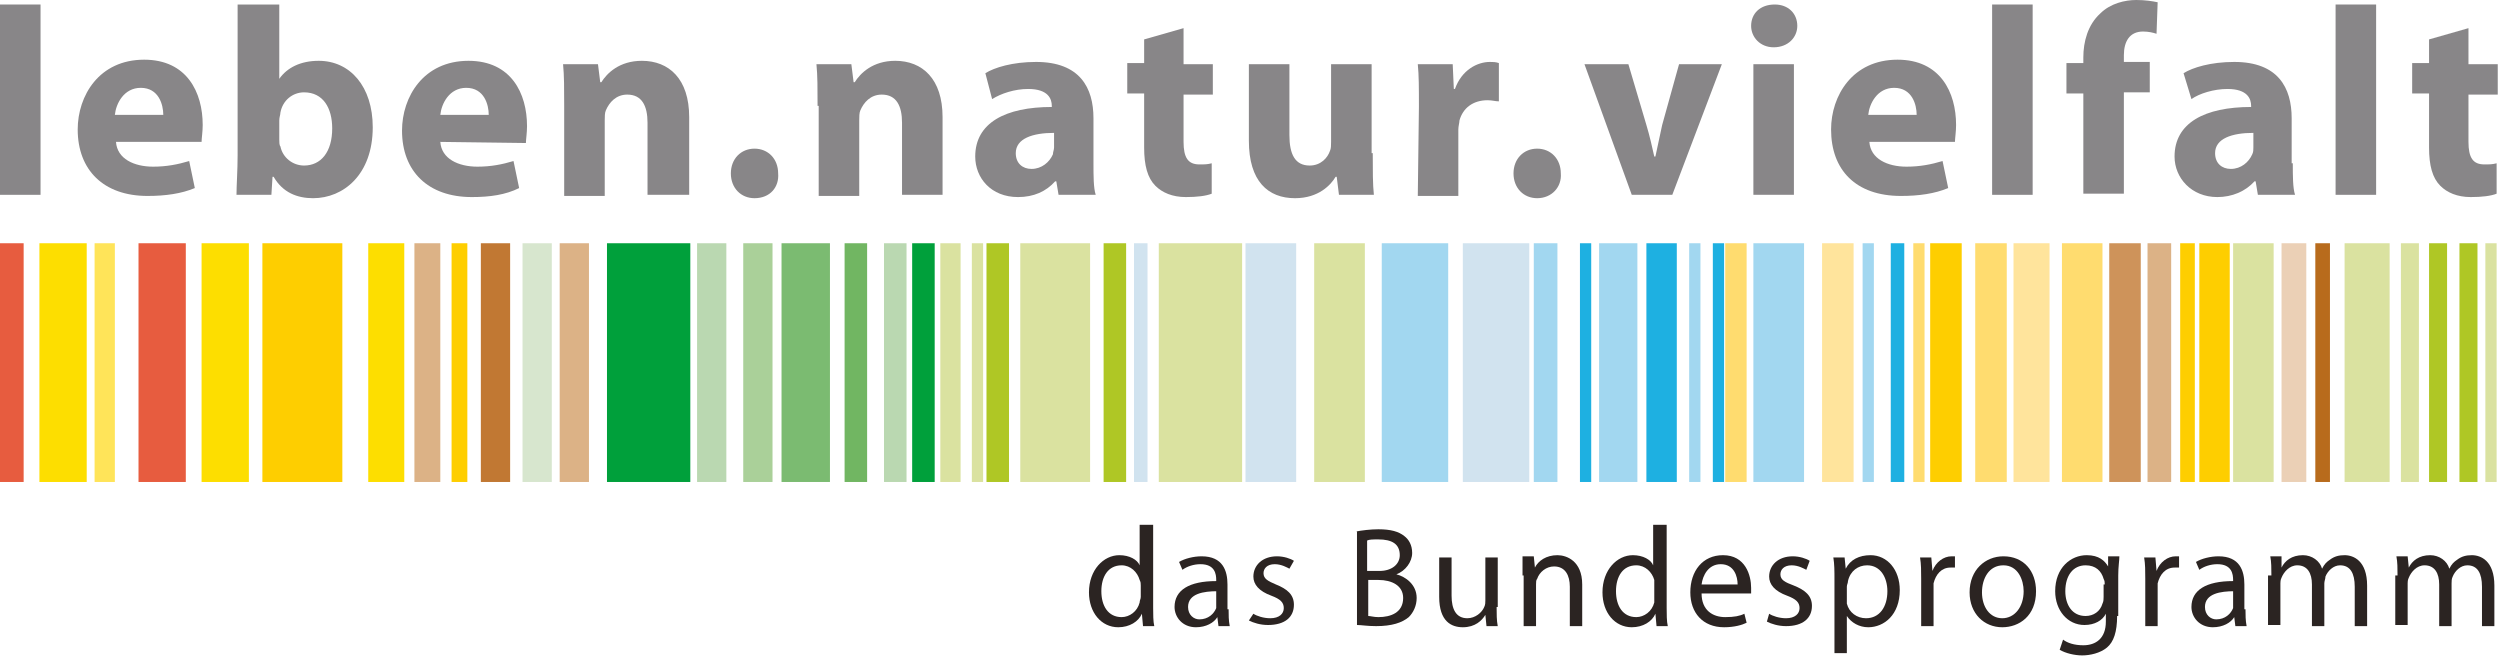 <?xml version="1.0" encoding="UTF-8"?>
<svg width="222px" height="59px" viewBox="0 0 222 59" version="1.1" xmlns="http://www.w3.org/2000/svg" xmlns:xlink="http://www.w3.org/1999/xlink">
    <title>logo_foerderer-leben-natur</title>
    <g id="Page-1" stroke="none" stroke-width="1" fill="none" fill-rule="evenodd">
        <g id="Desktop-HD" transform="translate(-98, -399)" fill-rule="nonzero">
            <g id="logo_foerderer-leben-natur" transform="translate(98, 399)">
                <rect id="Rectangle" fill="#00A03B" x="53.9" y="21.6" width="7.4" height="21.2"></rect>
                <rect id="Rectangle" fill="#DAE2A0" x="102.9" y="21.6" width="7.4" height="21.2"></rect>
                <rect id="Rectangle" fill="#1EB0E1" x="146.2" y="21.6" width="2.7" height="21.2"></rect>
                <rect id="Rectangle" fill="#A2D7F0" x="142" y="21.6" width="3.4" height="21.2"></rect>
                <rect id="Rectangle" fill="#A2D7F0" x="122.7" y="21.6" width="5.9" height="21.2"></rect>
                <rect id="Rectangle" fill="#D1E3EF" x="129.9" y="21.6" width="5.9" height="21.2"></rect>
                <rect id="Rectangle" fill="#DAE2A0" x="116.7" y="21.6" width="4.5" height="21.2"></rect>
                <rect id="Rectangle" fill="#D1E3EF" x="110.6" y="21.6" width="4.5" height="21.2"></rect>
                <rect id="Rectangle" fill="#D1E3EF" x="100.7" y="21.6" width="1.2" height="21.2"></rect>
                <rect id="Rectangle" fill="#A2D7F0" x="155.7" y="21.6" width="4.5" height="21.2"></rect>
                <rect id="Rectangle" fill="#FFE49C" x="161.8" y="21.6" width="2.8" height="21.2"></rect>
                <rect id="Rectangle" fill="#FECE00" x="171.4" y="21.6" width="2.8" height="21.2"></rect>
                <rect id="Rectangle" fill="#FFDC6F" x="175.4" y="21.6" width="2.8" height="21.2"></rect>
                <rect id="Rectangle" fill="#FFE49C" x="178.8" y="21.6" width="3.2" height="21.2"></rect>
                <rect id="Rectangle" fill="#CE935A" x="187.3" y="21.6" width="2.8" height="21.2"></rect>
                <rect id="Rectangle" fill="#DCB286" x="190.7" y="21.6" width="2.1" height="21.2"></rect>
                <rect id="Rectangle" fill="#FFDC6F" x="183.1" y="21.6" width="3.6" height="21.2"></rect>
                <rect id="Rectangle" fill="#FECE00" x="195.3" y="21.6" width="2.7" height="21.2"></rect>
                <rect id="Rectangle" fill="#FECE00" x="193.6" y="21.6" width="1.3" height="21.2"></rect>
                <rect id="Rectangle" fill="#B86B1C" x="205.6" y="21.6" width="1.3" height="21.2"></rect>
                <rect id="Rectangle" fill="#DAE2A0" x="198.3" y="21.6" width="3.6" height="21.2"></rect>
                <rect id="Rectangle" fill="#DAE2A0" x="208.2" y="21.6" width="4" height="21.2"></rect>
                <rect id="Rectangle" fill="#DAE2A0" x="213.2" y="21.6" width="1.6" height="21.2"></rect>
                <rect id="Rectangle" fill="#AFC725" x="215.7" y="21.6" width="1.6" height="21.2"></rect>
                <rect id="Rectangle" fill="#AFC725" x="218.4" y="21.6" width="1.6" height="21.2"></rect>
                <rect id="Rectangle" fill="#EBD0B6" x="202.6" y="21.6" width="2.2" height="21.2"></rect>
                <rect id="Rectangle" fill="#DAE2A0" x="220.7" y="21.6" width="1" height="21.2"></rect>
                <rect id="Rectangle" fill="#A2D7F0" x="136.2" y="21.6" width="2.1" height="21.2"></rect>
                <rect id="Rectangle" fill="#1EB0E1" x="140.3" y="21.6" width="1" height="21.2"></rect>
                <rect id="Rectangle" fill="#A2D7F0" x="150" y="21.6" width="1" height="21.2"></rect>
                <rect id="Rectangle" fill="#1EB0E1" x="152.1" y="21.6" width="1" height="21.2"></rect>
                <rect id="Rectangle" fill="#A2D7F0" x="165.4" y="21.6" width="1" height="21.2"></rect>
                <rect id="Rectangle" fill="#1EB0E1" x="167.9" y="21.6" width="1.2" height="21.2"></rect>
                <rect id="Rectangle" fill="#FFDC6F" x="169.9" y="21.6" width="1" height="21.2"></rect>
                <rect id="Rectangle" fill="#FFDC6F" x="153.2" y="21.6" width="1.9" height="21.2"></rect>
                <rect id="Rectangle" fill="#BAD8B1" x="61.9" y="21.6" width="2.6" height="21.2"></rect>
                <rect id="Rectangle" fill="#DAE2A0" x="83.5" y="21.6" width="1.8" height="21.2"></rect>
                <rect id="Rectangle" fill="#DAE2A0" x="86.3" y="21.6" width="1" height="21.2"></rect>
                <rect id="Rectangle" fill="#D7E6CE" x="46.4" y="21.6" width="2.6" height="21.2"></rect>
                <rect id="Rectangle" fill="#E75C3F" x="12.3" y="21.6" width="4.2" height="21.2"></rect>
                <rect id="Rectangle" fill="#FDDE00" x="17.9" y="21.6" width="4.2" height="21.2"></rect>
                <rect id="Rectangle" fill="#FDDE00" x="3.5" y="21.6" width="4.2" height="21.2"></rect>
                <rect id="Rectangle" fill="#FFE459" x="8.4" y="21.6" width="1.8" height="21.2"></rect>
                <rect id="Rectangle" fill="#E75C3F" x="0" y="21.6" width="2.1" height="21.2"></rect>
                <rect id="Rectangle" fill="#FECE00" x="23.3" y="21.6" width="7.1" height="21.2"></rect>
                <rect id="Rectangle" fill="#FDDE00" x="32.7" y="21.6" width="3.2" height="21.2"></rect>
                <rect id="Rectangle" fill="#DCB286" x="36.8" y="21.6" width="2.3" height="21.2"></rect>
                <rect id="Rectangle" fill="#FECE00" x="40.1" y="21.6" width="1.4" height="21.2"></rect>
                <rect id="Rectangle" fill="#DCB286" x="49.7" y="21.6" width="2.6" height="21.2"></rect>
                <rect id="Rectangle" fill="#C17833" x="42.7" y="21.6" width="2.6" height="21.2"></rect>
                <rect id="Rectangle" fill="#AAD099" x="66" y="21.6" width="2.6" height="21.2"></rect>
                <rect id="Rectangle" fill="#7BBB71" x="69.4" y="21.6" width="4.3" height="21.2"></rect>
                <rect id="Rectangle" fill="#71B662" x="75" y="21.6" width="2" height="21.2"></rect>
                <rect id="Rectangle" fill="#BAD8B1" x="78.5" y="21.6" width="2" height="21.2"></rect>
                <rect id="Rectangle" fill="#00A03B" x="81" y="21.6" width="2" height="21.2"></rect>
                <rect id="Rectangle" fill="#AFC725" x="87.6" y="21.6" width="2" height="21.2"></rect>
                <rect id="Rectangle" fill="#AFC725" x="98" y="21.6" width="2" height="21.2"></rect>
                <rect id="Rectangle" fill="#DAE2A0" x="90.6" y="21.6" width="6.2" height="21.2"></rect>
                <rect id="Rectangle" fill="#888688" x="0" y="0.4" width="3.6" height="16.9"></rect>
                <path d="M14.5,10.2 C14.5,9.3 14.1,7.8 12.5,7.8 C11,7.8 10.3,9.2 10.2,10.2 L14.5,10.2 L14.5,10.2 Z M10.3,12.6 C10.4,14.1 11.9,14.8 13.6,14.8 C14.8,14.8 15.8,14.6 16.8,14.3 L17.3,16.7 C16.1,17.2 14.7,17.4 13.1,17.4 C9.2,17.4 6.9,15.1 6.9,11.5 C6.9,8.5 8.8,5.3 12.8,5.3 C16.6,5.3 18,8.2 18,11.1 C18,11.7 17.9,12.3 17.9,12.6 L10.3,12.6" id="Shape" fill="#888688"></path>
                <path d="M24.8,12.4 C24.8,12.6 24.8,12.9 24.9,13 C25.1,14 26,14.7 27,14.7 C28.5,14.7 29.5,13.5 29.5,11.4 C29.5,9.6 28.7,8.2 27,8.2 C26,8.2 25.1,8.9 24.9,10 C24.9,10.2 24.8,10.4 24.8,10.7 L24.8,12.4 L24.8,12.4 Z M21.2,0.4 L24.8,0.4 L24.8,7 L24.8,7 C25.5,6 26.7,5.4 28.3,5.4 C31.1,5.4 33.1,7.7 33.1,11.3 C33.1,15.5 30.5,17.6 27.8,17.6 C26.4,17.6 25.1,17.1 24.3,15.7 L24.2,15.7 L24.1,17.3 L21,17.3 C21,16.5 21.1,15.1 21.1,13.8 L21.1,0.4" id="Shape" fill="#888688"></path>
                <path d="M43.4,10.2 C43.4,9.3 43,7.8 41.4,7.8 C39.9,7.8 39.2,9.2 39.1,10.2 L43.4,10.2 L43.4,10.2 Z M39.1,12.6 C39.2,14.1 40.7,14.8 42.4,14.8 C43.6,14.8 44.6,14.6 45.6,14.3 L46.1,16.7 C44.9,17.3 43.5,17.5 41.9,17.5 C38,17.5 35.7,15.2 35.7,11.6 C35.7,8.6 37.6,5.4 41.6,5.4 C45.4,5.4 46.8,8.3 46.8,11.2 C46.8,11.8 46.7,12.4 46.7,12.7 L39.1,12.6" id="Shape" fill="#888688"></path>
                <path d="M50.1,9.4 C50.1,7.9 50.1,6.7 50,5.7 L53.1,5.7 L53.3,7.3 L53.4,7.3 C53.9,6.5 55,5.4 57,5.4 C59.4,5.4 61.2,7 61.2,10.4 L61.2,17.3 L57.5,17.3 L57.5,10.9 C57.5,9.4 57,8.4 55.7,8.4 C54.7,8.4 54.1,9.1 53.8,9.8 C53.7,10 53.7,10.4 53.7,10.7 L53.7,17.4 L50.1,17.4 L50.1,9.4" id="Path" fill="#888688"></path>
                <path d="M67,17.6 C65.8,17.6 64.9,16.7 64.9,15.4 C64.9,14.1 65.8,13.2 67,13.2 C68.2,13.2 69.1,14.1 69.1,15.4 C69.2,16.6 68.4,17.6 67,17.6 L67,17.6" id="Path" fill="#888688"></path>
                <path d="M72.6,9.4 C72.6,7.9 72.6,6.7 72.5,5.7 L75.6,5.7 L75.8,7.3 L75.9,7.3 C76.4,6.5 77.5,5.4 79.5,5.4 C81.9,5.4 83.7,7 83.7,10.4 L83.7,17.3 L80.1,17.3 L80.1,10.9 C80.1,9.4 79.6,8.4 78.3,8.4 C77.3,8.4 76.7,9.1 76.4,9.8 C76.3,10 76.3,10.4 76.3,10.7 L76.3,17.4 L72.7,17.4 L72.7,9.4" id="Path" fill="#888688"></path>
                <path d="M93.6,11.8 C91.7,11.8 90.2,12.3 90.2,13.6 C90.2,14.5 90.8,15 91.6,15 C92.5,15 93.2,14.4 93.5,13.7 C93.5,13.5 93.6,13.3 93.6,13.1 L93.6,11.8 L93.6,11.8 Z M97.1,14.5 C97.1,15.6 97.1,16.7 97.3,17.3 L94,17.3 L93.8,16.1 L93.7,16.1 C92.9,17 91.8,17.5 90.4,17.5 C88,17.5 86.6,15.8 86.6,13.9 C86.6,10.9 89.3,9.5 93.4,9.5 L93.4,9.4 C93.4,8.8 93.1,7.9 91.3,7.9 C90.1,7.9 88.9,8.3 88.1,8.8 L87.5,6.5 C88.3,6 89.9,5.5 92,5.5 C95.9,5.5 97.1,7.8 97.1,10.5 L97.1,14.5" id="Shape" fill="#888688"></path>
                <path d="M105.1,2.5 L105.1,5.7 L107.7,5.7 L107.7,8.4 L105.1,8.4 L105.1,12.6 C105.1,14 105.5,14.6 106.5,14.6 C107,14.6 107.2,14.6 107.6,14.5 L107.6,17.2 C107.1,17.4 106.3,17.5 105.3,17.5 C104.1,17.5 103.2,17.1 102.6,16.5 C101.9,15.8 101.6,14.7 101.6,13.1 L101.6,8.3 L100.1,8.3 L100.1,5.6 L101.6,5.6 L101.6,3.5 L105.1,2.5" id="Path" fill="#888688"></path>
                <path d="M121.9,13.6 C121.9,15.1 121.9,16.4 122,17.3 L118.9,17.3 L118.7,15.7 L118.6,15.7 C118.2,16.4 117.1,17.6 115,17.6 C112.6,17.6 110.9,16.1 110.9,12.5 L110.9,5.7 L114.5,5.7 L114.5,12 C114.5,13.7 115,14.7 116.3,14.7 C117.3,14.7 117.9,14 118.1,13.4 C118.2,13.2 118.2,12.9 118.2,12.6 L118.2,5.7 L121.8,5.7 L121.8,13.6" id="Path" fill="#888688"></path>
                <path d="M126,9.5 C126,7.8 126,6.7 125.9,5.7 L129,5.7 L129.1,7.9 L129.2,7.9 C129.8,6.2 131.2,5.5 132.3,5.5 C132.6,5.5 132.8,5.5 133.1,5.6 L133.1,9 C132.8,9 132.5,8.9 132.1,8.9 C130.8,8.9 129.9,9.6 129.6,10.7 C129.6,10.9 129.5,11.2 129.5,11.5 L129.5,17.4 L125.9,17.4 L126,9.5" id="Path" fill="#888688"></path>
                <path d="M136.5,17.6 C135.3,17.6 134.4,16.7 134.4,15.4 C134.4,14.1 135.3,13.2 136.5,13.2 C137.7,13.2 138.6,14.1 138.6,15.4 C138.7,16.6 137.8,17.6 136.5,17.6 L136.5,17.6" id="Path" fill="#888688"></path>
                <path d="M144.6,5.7 L146.2,11.1 C146.5,12.1 146.7,13 146.9,13.9 L147,13.9 C147.2,12.9 147.4,12.1 147.6,11.1 L149.1,5.7 L152.9,5.7 L148.5,17.3 L144.9,17.3 L140.7,5.7 L144.6,5.7" id="Path" fill="#888688"></path>
                <path d="M159.3,17.3 L155.7,17.3 L155.7,5.7 L159.3,5.7 L159.3,17.3 Z M157.5,4.2 C156.3,4.2 155.5,3.3 155.5,2.3 C155.5,1.2 156.3,0.4 157.6,0.4 C158.8,0.4 159.6,1.2 159.6,2.3 C159.6,3.3 158.8,4.2 157.5,4.2 L157.5,4.2" id="Shape" fill="#888688"></path>
                <path d="M170.2,10.2 C170.2,9.3 169.8,7.8 168.2,7.8 C166.7,7.8 166,9.2 165.9,10.2 L170.2,10.2 L170.2,10.2 Z M166,12.6 C166.1,14.1 167.6,14.8 169.3,14.8 C170.5,14.8 171.5,14.6 172.5,14.3 L173,16.7 C171.8,17.2 170.4,17.4 168.8,17.4 C164.8,17.4 162.6,15.1 162.6,11.5 C162.6,8.5 164.5,5.3 168.5,5.3 C172.3,5.3 173.7,8.2 173.7,11.1 C173.7,11.7 173.6,12.3 173.6,12.6 L166,12.6" id="Shape" fill="#888688"></path>
                <rect id="Rectangle" fill="#888688" x="176.9" y="0.4" width="3.6" height="16.9"></rect>
                <path d="M185,17.3 L185,8.3 L183.5,8.3 L183.5,5.6 L185,5.6 L185,5.1 C185,3.7 185.4,2.2 186.5,1.2 C187.4,0.3 188.7,3.55271368e-15 189.7,3.55271368e-15 C190.5,3.55271368e-15 191.1,0.1 191.6,0.2 L191.5,3 C191.2,2.9 190.8,2.8 190.3,2.8 C189.1,2.8 188.6,3.7 188.6,4.9 L188.6,5.5 L190.9,5.5 L190.9,8.2 L188.6,8.2 L188.6,17.2 L185,17.2" id="Path" fill="#888688"></path>
                <path d="M200.1,11.8 C198.2,11.8 196.7,12.3 196.7,13.6 C196.7,14.5 197.3,15 198.1,15 C199,15 199.7,14.4 200,13.7 C200.1,13.5 200.1,13.3 200.1,13.1 L200.1,11.8 L200.1,11.8 Z M203.6,14.5 C203.6,15.6 203.6,16.7 203.8,17.3 L200.5,17.3 L200.3,16.1 L200.2,16.1 C199.4,17 198.2,17.5 196.9,17.5 C194.6,17.5 193.1,15.8 193.1,13.9 C193.1,10.9 195.8,9.5 199.9,9.5 L199.9,9.4 C199.9,8.8 199.6,7.9 197.8,7.9 C196.6,7.9 195.3,8.3 194.6,8.8 L193.9,6.5 C194.7,6 196.3,5.5 198.4,5.5 C202.3,5.5 203.5,7.8 203.5,10.5 L203.5,14.5" id="Shape" fill="#888688"></path>
                <rect id="Rectangle" fill="#888688" x="207.4" y="0.4" width="3.6" height="16.9"></rect>
                <path d="M219.2,2.5 L219.2,5.7 L221.8,5.7 L221.8,8.4 L219.2,8.4 L219.2,12.6 C219.2,14 219.6,14.6 220.6,14.6 C221.1,14.6 221.3,14.6 221.7,14.5 L221.7,17.2 C221.2,17.4 220.4,17.5 219.4,17.5 C218.2,17.5 217.3,17.1 216.7,16.5 C216,15.8 215.7,14.7 215.7,13.1 L215.7,8.3 L214.2,8.3 L214.2,5.6 L215.7,5.6 L215.7,3.5 L219.2,2.5" id="Path" fill="#888688"></path>
                <path d="M101.3,52 C101.3,51.8 101.3,51.7 101.2,51.5 C101,50.8 100.4,50.2 99.6,50.2 C98.4,50.2 97.8,51.2 97.8,52.5 C97.8,53.8 98.4,54.8 99.6,54.8 C100.3,54.8 101,54.3 101.2,53.5 C101.2,53.3 101.3,53.2 101.3,53 L101.3,52 L101.3,52 Z M102.4,46.6 L102.4,54 C102.4,54.5 102.4,55.2 102.5,55.6 L101.5,55.6 L101.4,54.5 L101.4,54.5 C101.1,55.2 100.3,55.7 99.3,55.7 C97.8,55.7 96.7,54.4 96.7,52.6 C96.7,50.6 98,49.3 99.4,49.3 C100.3,49.3 101,49.7 101.2,50.2 L101.2,50.2 L101.2,46.6 L102.4,46.6" id="Shape" fill="#2B2422"></path>
                <path d="M108.1,52.5 C106.9,52.5 105.5,52.7 105.5,53.9 C105.5,54.6 106,55 106.5,55 C107.3,55 107.8,54.5 108,54 C108,53.9 108,53.8 108,53.6 L108,52.5 L108.1,52.5 Z M109.1,54.1 C109.1,54.6 109.1,55.1 109.2,55.6 L108.2,55.6 L108.1,54.8 L108.1,54.8 C107.8,55.3 107.1,55.7 106.2,55.7 C105,55.7 104.3,54.8 104.3,53.9 C104.3,52.4 105.6,51.6 108,51.6 L108,51.5 C108,51 107.9,50.1 106.6,50.1 C106,50.1 105.4,50.3 105,50.6 L104.7,49.9 C105.2,49.6 106,49.4 106.7,49.4 C108.6,49.4 109,50.7 109,51.9 L109,54.1" id="Shape" fill="#2B2422"></path>
                <path d="M111.3,54.5 C111.6,54.7 112.2,54.9 112.8,54.9 C113.6,54.9 114,54.5 114,54 C114,53.5 113.7,53.2 112.9,52.9 C111.8,52.5 111.3,51.9 111.3,51.2 C111.3,50.2 112.1,49.4 113.4,49.4 C114,49.4 114.6,49.6 114.9,49.8 L114.5,50.5 C114.3,50.4 113.8,50.1 113.2,50.1 C112.5,50.1 112.2,50.5 112.2,50.9 C112.2,51.4 112.6,51.6 113.3,51.9 C114.3,52.3 114.9,52.8 114.9,53.7 C114.9,54.8 114.1,55.5 112.6,55.5 C111.9,55.5 111.3,55.3 110.9,55.1 L111.3,54.5" id="Path" fill="#2B2422"></path>
                <path d="M121.5,54.7 C121.7,54.7 122,54.8 122.4,54.8 C123.5,54.8 124.6,54.4 124.6,53.1 C124.6,52 123.6,51.5 122.4,51.5 L121.5,51.5 L121.5,54.7 L121.5,54.7 Z M121.5,50.7 L122.5,50.7 C123.6,50.7 124.3,50.1 124.3,49.3 C124.3,48.3 123.6,47.9 122.4,47.9 C121.9,47.9 121.6,47.9 121.4,48 L121.4,50.7 L121.5,50.7 Z M120.4,47.2 C120.9,47.1 121.7,47 122.4,47 C123.5,47 124.2,47.2 124.7,47.6 C125.1,47.9 125.4,48.4 125.4,49.1 C125.4,49.9 124.8,50.7 124,51 L124,51 C124.8,51.2 125.8,51.9 125.8,53.1 C125.8,53.8 125.5,54.4 125.1,54.8 C124.5,55.3 123.6,55.6 122.2,55.6 C121.4,55.6 120.9,55.5 120.5,55.5 L120.5,47.2" id="Shape" fill="#2B2422"></path>
                <path d="M132.9,53.9 C132.9,54.5 132.9,55.1 133,55.6 L132,55.6 L131.9,54.6 L131.9,54.6 C131.6,55.1 131,55.7 129.9,55.7 C128.9,55.7 127.8,55.2 127.8,53 L127.8,49.5 L128.9,49.5 L128.9,52.9 C128.9,54.1 129.3,54.9 130.3,54.9 C131,54.9 131.6,54.4 131.8,53.9 C131.9,53.7 131.9,53.5 131.9,53.3 L131.9,49.5 L133,49.5 L133,53.9" id="Path" fill="#2B2422"></path>
                <path d="M135.2,51.1 C135.2,50.5 135.2,49.9 135.2,49.4 L136.2,49.4 L136.3,50.4 L136.3,50.4 C136.6,49.8 137.3,49.3 138.3,49.3 C139.1,49.3 140.5,49.8 140.5,51.9 L140.5,55.6 L139.4,55.6 L139.4,52.1 C139.4,51.1 139,50.3 138,50.3 C137.3,50.3 136.7,50.8 136.5,51.4 C136.4,51.5 136.4,51.7 136.4,51.9 L136.4,55.6 L135.3,55.6 L135.3,51.1" id="Path" fill="#2B2422"></path>
                <path d="M146.9,52 C146.9,51.8 146.9,51.7 146.9,51.5 C146.7,50.8 146.1,50.2 145.3,50.2 C144.1,50.2 143.5,51.2 143.5,52.5 C143.5,53.8 144.1,54.8 145.3,54.8 C146,54.8 146.7,54.3 146.9,53.5 C146.9,53.3 146.9,53.2 146.9,53 L146.9,52 L146.9,52 Z M148,46.6 L148,54 C148,54.5 148,55.2 148.1,55.6 L147.1,55.6 L147,54.5 L147,54.5 C146.7,55.2 145.9,55.7 144.9,55.7 C143.4,55.7 142.3,54.4 142.3,52.6 C142.3,50.6 143.6,49.3 145,49.3 C145.9,49.3 146.6,49.7 146.8,50.2 L146.8,50.2 L146.8,46.6 L148,46.6" id="Shape" fill="#2B2422"></path>
                <path d="M154.3,51.9 C154.3,51.2 154,50.1 152.8,50.1 C151.7,50.1 151.2,51.1 151.1,51.9 L154.3,51.9 L154.3,51.9 Z M151.1,52.7 C151.1,54.2 152.1,54.8 153.2,54.8 C154,54.8 154.5,54.7 154.9,54.5 L155.1,55.3 C154.7,55.5 154,55.7 153.1,55.7 C151.2,55.7 150.1,54.4 150.1,52.6 C150.1,50.7 151.2,49.3 153,49.3 C155,49.3 155.5,51.1 155.5,52.2 C155.5,52.4 155.5,52.6 155.5,52.7 L151.1,52.7" id="Shape" fill="#2B2422"></path>
                <path d="M157.1,54.5 C157.4,54.7 158,54.9 158.6,54.9 C159.4,54.9 159.8,54.5 159.8,54 C159.8,53.5 159.5,53.2 158.7,52.9 C157.6,52.5 157.1,51.9 157.1,51.2 C157.1,50.2 157.9,49.4 159.2,49.4 C159.8,49.4 160.4,49.6 160.7,49.8 L160.4,50.6 C160.2,50.5 159.7,50.2 159.1,50.2 C158.4,50.2 158.1,50.6 158.1,51 C158.1,51.5 158.5,51.7 159.3,52 C160.3,52.4 160.9,52.9 160.9,53.8 C160.9,54.9 160.1,55.6 158.6,55.6 C157.9,55.6 157.3,55.4 156.9,55.2 L157.1,54.5" id="Path" fill="#2B2422"></path>
                <path d="M164,53.1 C164,53.3 164,53.4 164,53.6 C164.2,54.4 164.9,54.9 165.7,54.9 C166.9,54.9 167.6,53.9 167.6,52.5 C167.6,51.3 167,50.2 165.8,50.2 C165,50.2 164.3,50.7 164.1,51.6 C164.1,51.8 164,51.9 164,52.1 L164,53.1 L164,53.1 Z M162.9,51.5 C162.9,50.7 162.9,50.1 162.8,49.5 L163.8,49.5 L163.9,50.5 L163.9,50.5 C164.3,49.7 165.1,49.3 166.1,49.3 C167.6,49.3 168.7,50.6 168.7,52.4 C168.7,54.6 167.3,55.7 165.9,55.7 C165.1,55.7 164.4,55.3 164,54.7 L164,54.7 L164,58 L162.9,58 L162.9,51.5" id="Shape" fill="#2B2422"></path>
                <path d="M170.6,51.4 C170.6,50.7 170.6,50.1 170.5,49.5 L171.5,49.5 L171.6,50.7 L171.6,50.7 C171.9,49.9 172.6,49.4 173.3,49.4 C173.4,49.4 173.5,49.4 173.6,49.4 L173.6,50.4 C173.5,50.4 173.4,50.4 173.2,50.4 C172.4,50.4 171.9,51 171.7,51.8 C171.7,52 171.7,52.1 171.7,52.3 L171.7,55.6 L170.6,55.6 L170.6,51.4" id="Path" fill="#2B2422"></path>
                <path d="M177.8,54.9 C178.9,54.9 179.7,53.9 179.7,52.5 C179.7,51.5 179.2,50.2 177.9,50.2 C176.6,50.2 176,51.4 176,52.6 C176,53.9 176.7,54.9 177.8,54.9 L177.8,54.9 L177.8,54.9 Z M177.8,55.7 C176.2,55.7 174.9,54.5 174.9,52.6 C174.9,50.6 176.3,49.4 177.9,49.4 C179.7,49.4 180.8,50.7 180.8,52.5 C180.8,54.7 179.3,55.7 177.8,55.7 L177.8,55.7" id="Shape" fill="#2B2422"></path>
                <path d="M186.9,51.9 C186.9,51.7 186.9,51.6 186.8,51.4 C186.6,50.7 186.1,50.2 185.2,50.2 C184.1,50.2 183.4,51.1 183.4,52.5 C183.4,53.7 184,54.7 185.2,54.7 C185.9,54.7 186.5,54.3 186.7,53.6 C186.8,53.4 186.8,53.2 186.8,53 L186.8,51.9 L186.9,51.9 Z M188,54.7 C188,56.1 187.7,57 187.1,57.5 C186.5,58 185.6,58.2 184.9,58.2 C184.2,58.2 183.4,58 182.9,57.7 L183.2,56.8 C183.6,57.1 184.2,57.3 185,57.3 C186.1,57.3 187,56.7 187,55.2 L187,54.5 L187,54.5 C186.7,55.1 186,55.5 185.1,55.5 C183.6,55.5 182.5,54.2 182.5,52.5 C182.5,50.4 183.9,49.3 185.3,49.3 C186.4,49.3 186.9,49.8 187.2,50.3 L187.2,50.3 L187.2,49.4 L188.2,49.4 C188.2,49.8 188.1,50.3 188.1,51.1 L188.1,54.7" id="Shape" fill="#2B2422"></path>
                <path d="M190.5,51.4 C190.5,50.7 190.5,50.1 190.4,49.5 L191.4,49.5 L191.5,50.7 L191.5,50.7 C191.8,49.9 192.5,49.4 193.2,49.4 C193.3,49.4 193.4,49.4 193.5,49.4 L193.5,50.4 C193.4,50.4 193.3,50.4 193.1,50.4 C192.3,50.4 191.8,51 191.6,51.8 C191.6,52 191.6,52.1 191.6,52.3 L191.6,55.6 L190.5,55.6 L190.5,51.4" id="Path" fill="#2B2422"></path>
                <path d="M198.4,52.5 C197.2,52.5 195.8,52.7 195.8,53.9 C195.8,54.6 196.3,55 196.8,55 C197.6,55 198.1,54.5 198.3,54 C198.3,53.9 198.3,53.8 198.3,53.6 L198.3,52.5 L198.4,52.5 Z M199.4,54.1 C199.4,54.6 199.4,55.1 199.5,55.6 L198.5,55.6 L198.4,54.8 L198.4,54.8 C198.1,55.3 197.4,55.7 196.5,55.7 C195.3,55.7 194.6,54.8 194.6,53.9 C194.6,52.4 195.9,51.6 198.3,51.6 L198.3,51.5 C198.3,51 198.2,50.1 196.9,50.1 C196.3,50.1 195.7,50.3 195.3,50.6 L195,49.9 C195.5,49.6 196.3,49.4 197,49.4 C198.9,49.4 199.3,50.7 199.3,51.9 L199.3,54.1" id="Shape" fill="#2B2422"></path>
                <path d="M201.7,51.1 C201.7,50.5 201.7,49.9 201.6,49.4 L202.6,49.4 L202.6,50.4 L202.6,50.4 C202.9,49.8 203.5,49.3 204.5,49.3 C205.3,49.3 206,49.8 206.2,50.5 L206.2,50.5 C206.4,50.1 206.6,49.9 206.9,49.7 C207.3,49.4 207.7,49.3 208.2,49.3 C209,49.3 210.2,49.8 210.2,52 L210.2,55.6 L209.1,55.6 L209.1,52.1 C209.1,50.9 208.7,50.2 207.8,50.2 C207.2,50.2 206.7,50.7 206.5,51.2 C206.5,51.4 206.4,51.6 206.4,51.8 L206.4,55.6 L205.3,55.6 L205.3,51.9 C205.3,50.9 204.9,50.2 204,50.2 C203.3,50.2 202.8,50.8 202.6,51.3 C202.5,51.5 202.5,51.7 202.5,51.8 L202.5,55.5 L201.4,55.5 L201.4,51.1" id="Path" fill="#2B2422"></path>
                <path d="M212.9,51.1 C212.9,50.5 212.9,49.9 212.8,49.4 L213.8,49.4 L213.9,50.4 L213.9,50.4 C214.2,49.8 214.8,49.3 215.8,49.3 C216.6,49.3 217.3,49.8 217.5,50.5 L217.5,50.5 C217.7,50.1 217.9,49.9 218.2,49.7 C218.6,49.4 219,49.3 219.5,49.3 C220.3,49.3 221.5,49.8 221.5,52 L221.5,55.6 L220.4,55.6 L220.4,52.1 C220.4,50.9 220,50.2 219.1,50.2 C218.5,50.2 218,50.7 217.8,51.2 C217.7,51.4 217.7,51.6 217.7,51.8 L217.7,55.6 L216.6,55.6 L216.6,51.9 C216.6,50.9 216.2,50.2 215.3,50.2 C214.6,50.2 214.1,50.8 213.9,51.3 C213.8,51.5 213.8,51.7 213.8,51.8 L213.8,55.5 L212.7,55.5 L212.7,51.1" id="Path" fill="#2B2422"></path>
            </g>
        </g>
    </g>
</svg>